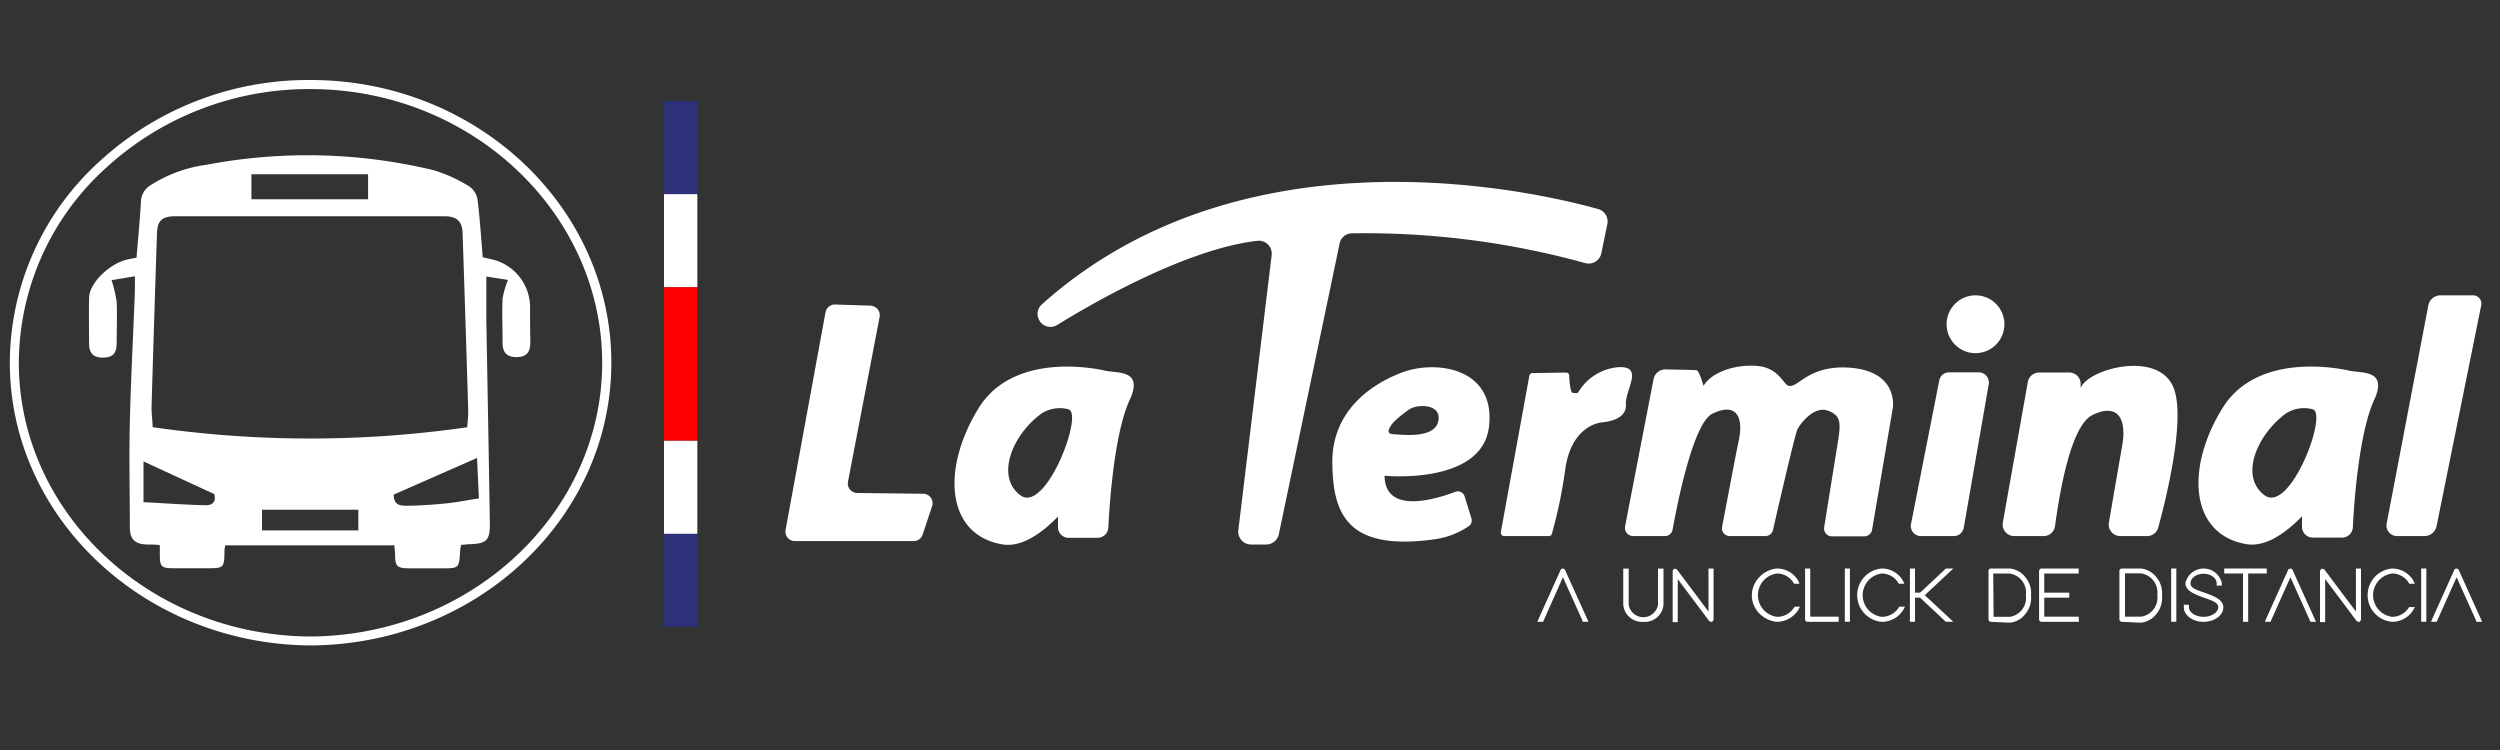 <svg id="Capa_1" data-name="Capa 1" xmlns="http://www.w3.org/2000/svg" viewBox="0 0 300 90"><rect x="0" y="0" width="300" height="90" fill="#333333" stroke="none"/><defs><style>.cls-1{fill:#2c3179;}.cls-2{fill:#fff;}.cls-3{fill:red;}</style></defs><title>LOGOSVGBLANCO</title><rect class="cls-1" x="79.68" y="12.12" width="4" height="11.18"/><rect class="cls-2" x="79.68" y="23.3" width="4" height="11.18"/><rect class="cls-1" x="79.68" y="64.05" width="4" height="11.18"/><rect class="cls-2" x="79.68" y="52.87" width="4" height="11.18"/><rect class="cls-3" x="79.68" y="34.47" width="4" height="18.39"/><path class="cls-2" d="M100.23,36.54l4.25.14A1.15,1.15,0,0,1,105.56,38l-3.8,19.8a1.14,1.14,0,0,0,1.1,1.36l7.92.09a1.13,1.13,0,0,1,1.07,1.49l-1.13,3.41a1.13,1.13,0,0,1-1.08.78H95.39a1.13,1.13,0,0,1-1.12-1.34l4.8-26.16A1.14,1.14,0,0,1,100.23,36.54Z"/><path class="cls-2" d="M132.71,44.5S121.87,41.76,117.42,49s-3.91,15.14,2.82,16.32c2.21.39,4.56-1.12,6.72-3.33l0,1.21a1.28,1.28,0,0,0,1.28,1.34l3.51,0A1.3,1.3,0,0,0,133,63.31c.16-3.2.76-11.74,2.71-15.64C137,44.45,134.29,44.79,132.71,44.5ZM122.45,59.44c-3-2.23-1-7.22,2.49-9.79a4.05,4.05,0,0,1,3.29-.53C130.06,49.65,125.5,61.66,122.45,59.44Z"/><path class="cls-2" d="M282,44.5s-10.84-2.74-15.3,4.47-3.91,15.14,2.82,16.32c2.21.39,4.56-1.12,6.72-3.33l0,1.21a1.3,1.3,0,0,0,1.29,1.34l3.5,0a1.29,1.29,0,0,0,1.31-1.23c.16-3.2.77-11.74,2.72-15.64C286.29,44.45,283.6,44.79,282,44.5ZM271.76,59.44c-3.05-2.23-.95-7.22,2.5-9.79a4,4,0,0,1,3.28-.53C279.37,49.65,274.82,61.66,271.76,59.44Z"/><path class="cls-2" d="M126.86,39c4.09-2.53,15.39-9.1,24-10.1a1.55,1.55,0,0,1,1.74,1.71l-4,33a1.54,1.54,0,0,0,1.53,1.73h1.82a1.55,1.55,0,0,0,1.51-1.23l7.29-34.87A1.52,1.52,0,0,1,162.15,28a99.29,99.29,0,0,1,28.07,3.57,1.55,1.55,0,0,0,1.94-1.17l.72-3.52a1.54,1.54,0,0,0-1.09-1.79c-7.33-2.05-42.46-10.35-66.77,11.44a1.53,1.53,0,0,0-.4,1.71h0A1.54,1.54,0,0,0,126.86,39Z"/><path class="cls-2" d="M168.24,44.7c-4.06,1.53-8.43,4.87-8.36,10.87s1.71,10.53,12,9.18a9.72,9.72,0,0,0,4.36-1.6.83.83,0,0,0,.33-.95l-.82-2.64a.85.85,0,0,0-1.12-.54c-2.28.87-8.44,2.78-8.48-1.93,0,0,11.72,1.15,12.53-5.91S172.3,43.16,168.24,44.7Zm4.35,5.87c-.47,2.12-4.45,1.58-5.44,1.53s-.25-1-.25-1,.25-.61,2.25-2C170.13,48.47,173.06,48.44,172.59,50.57Z"/><path class="cls-2" d="M183.91,44.77l4-.06a.38.38,0,0,1,.4.37c0,.66.16,2,.38,2.05a1.51,1.51,0,0,0,.67,0,6.18,6.18,0,0,1,4.75-3.06c3.27-.24.89,2.71,1,4.44s-1.93,2.08-2.9,2.18-3.74,1-4.38,5.64a58.06,58.06,0,0,1-1.6,7.71.38.38,0,0,1-.38.29H180.5a.41.41,0,0,1-.4-.47l3.42-18.77A.41.41,0,0,1,183.91,44.77Z"/><path class="cls-2" d="M198.43,45.48,195,63.21a1,1,0,0,0,.93,1.12h3.86a.93.93,0,0,0,.92-.77c.52-2.87,2.44-12.77,4.77-13.91,2.72-1.34,3.81.15,3.17,3.22-.5,2.38-1.54,8-2,10.35a.94.94,0,0,0,.93,1.11h4.26a.94.94,0,0,0,.92-.73c.59-2.6,2.6-11.3,2.9-12s2-2.92,3.66-2.33,1.59,1.54,1.19,4c-.31,1.9-1.22,7.57-1.61,10a.94.94,0,0,0,.94,1.09h3.88a.94.94,0,0,0,.93-.79l2.49-14.63s.8-4.75-5.94-4.85c-4.3,0-5.41,2.38-6.48,2.22-.69,0-1.12-2.14-3.8-2.39s-5.56.76-6.5,2.39c0,0-.49-1.83-.84-1.88s-2.34-.07-3.73-.1A1.44,1.44,0,0,0,198.43,45.48Z"/><path class="cls-2" d="M233.91,44.68h3.54a1.22,1.22,0,0,1,1.2,1.42l-3,17.23a1.21,1.21,0,0,1-1.2,1h-3.94a1.21,1.21,0,0,1-1.19-1.44l3.39-17.23A1.2,1.2,0,0,1,233.91,44.68Z"/><circle class="cls-2" cx="237.06" cy="38.91" r="3.47"/><path class="cls-2" d="M243.34,45.83l-3,16.87a1.39,1.39,0,0,0,1.36,1.63h3.53a1.38,1.38,0,0,0,1.37-1.19c.46-3.3,1.76-12,4.5-13.34,3-1.46,4.13.39,3.57,3.63-.4,2.3-1.19,6.85-1.6,9.28a1.38,1.38,0,0,0,1.36,1.62h3.22a1.37,1.37,0,0,0,1.33-1c.89-3.23,3.42-13.28,1.79-16.94-1.94-4.39-10.29-2.08-11.09.19l0-.44a1.38,1.38,0,0,0-1.38-1.44h-3.61A1.39,1.39,0,0,0,243.34,45.83Z"/><path class="cls-2" d="M291.4,36.64l-5,26.18a1.27,1.27,0,0,0,1.25,1.51h3.28a1.49,1.49,0,0,0,1.46-1.2l5.36-26.51a1,1,0,0,0-1-1.18h-3.91A1.5,1.5,0,0,0,291.4,36.64Z"/><path class="cls-2" d="M185,74.35l0,.06h-.2l.06-.13,2.6-5.79c0-.06.14-.06.16,0l2.61,5.79,0,.13h-.2l0-.06-2.52-5.61Z"/><path class="cls-2" d="M190.62,74.62h-.69l-.06-.2-2.32-5.15-2.38,5.35h-.69l.18-.42,2.61-5.8a.3.3,0,0,1,.27-.17v0a.28.28,0,0,1,.27.18Z"/><path class="cls-2" d="M195,68.52v-.08h.19v4.07a2,2,0,0,0,3.95,0V68.44h.19v4.07a2.17,2.17,0,0,1-4.31,0Z"/><path class="cls-2" d="M197.16,74.62a2.25,2.25,0,0,1-2.37-2.11V68.23h.65l0,.32v4a1.78,1.78,0,0,0,3.52,0V68.23h.66l0,.32v4A2.25,2.25,0,0,1,197.16,74.62Z"/><path class="cls-2" d="M201.11,74.32v.09h-.18V68.52a.09.09,0,0,1,.16,0l4.15,5.58V68.44h.18v5.88c0,.08-.12.11-.17.05l-4.14-5.57Z"/><path class="cls-2" d="M205.45,74.7l-.07-.09a.29.29,0,0,1-.3-.12l-3.75-5v5.17h-.61v-6.1a.28.28,0,0,1,.18-.26v-.12l.06.09a.3.3,0,0,1,.31.12l3.75,5V68.22h.61v6.1a.3.3,0,0,1-.18.27Z"/><path class="cls-2" d="M215.4,73.05l0,0h.21l-.08.13a2.83,2.83,0,0,1-2.31,1.27,3,3,0,0,1,0-6,2.75,2.75,0,0,1,2.3,1.27l.06.13h-.2l0,0a2.5,2.5,0,0,0-2.13-1.19,2.83,2.83,0,0,0,0,5.62A2.59,2.59,0,0,0,215.4,73.05Z"/><path class="cls-2" d="M213.25,74.62a3.21,3.21,0,0,1,0-6.4,2.94,2.94,0,0,1,2.49,1.39l.21.44h-.66l-.1-.16a2.32,2.32,0,0,0-1.94-1.07,2.62,2.62,0,0,0,0,5.2,2.37,2.37,0,0,0,2-1.07l.1-.15H216l-.24.44A3.07,3.07,0,0,1,213.25,74.62Z"/><path class="cls-2" d="M216.83,68.52v-.08H217v5.79h3.41v.18h-3.5a.09.09,0,0,1-.09-.09Z"/><path class="cls-2" d="M220.64,74.62h-3.72a.3.3,0,0,1-.31-.3v-6.1h.62V74h3.41Z"/><path class="cls-2" d="M221.6,68.52v-.08h.18v6h-.18V68.52Z"/><rect class="cls-2" x="221.38" y="68.22" width="0.61" height="6.39"/><path class="cls-2" d="M228,73.05l0,0h.21l-.07.13a2.85,2.85,0,1,1-2.32-4.7,2.72,2.72,0,0,1,2.3,1.27l.06.13H228l0,0a2.52,2.52,0,0,0-2.14-1.19,2.83,2.83,0,0,0,0,5.62A2.63,2.63,0,0,0,228,73.05Z"/><path class="cls-2" d="M225.82,74.62a3.21,3.21,0,0,1,0-6.4,2.93,2.93,0,0,1,2.49,1.39l.22.44h-.67l-.1-.16a2.32,2.32,0,0,0-1.94-1.07,2.62,2.62,0,0,0,0,5.2,2.39,2.39,0,0,0,2-1.07l.09-.15h.69l-.24.44A3,3,0,0,1,225.82,74.62Z"/><path class="cls-2" d="M230.49,71.51h-.91v2.9h-.18v-6h.18v2.89h.91l3.07-2.87,0,0h.26l-.16.14-3,2.84,3,2.84.16.15h-.26l0,0Z"/><polygon class="cls-2" points="234.4 74.62 233.5 74.62 233.44 74.56 230.41 71.72 229.8 71.72 229.8 74.62 229.19 74.62 229.19 68.22 229.8 68.22 229.8 71.12 230.41 71.12 233.48 68.25 233.59 68.22 234.4 68.22 230.97 71.42 234.4 74.62"/><path class="cls-2" d="M238.92,74.41a.09.09,0,0,1-.09-.09v-5.8a.08.08,0,0,1,.09-.08h2.26a3.08,3.08,0,0,1,0,6h-2.26Zm.09-.18h2.16a2.51,2.51,0,0,0,2.16-2.8v0a2.52,2.52,0,0,0-2.16-2.8H239Z"/><path class="cls-2" d="M238.92,74.62a.29.29,0,0,1-.3-.3v-5.8a.29.29,0,0,1,.3-.3h2.25a2.7,2.7,0,0,1,1.84,1,3,3,0,0,1,.71,2.27,3,3,0,0,1-.71,2.23,2.66,2.66,0,0,1-1.81,1Zm.31-.6h1.94a2.3,2.3,0,0,0,1.94-2.57v-.06a2.3,2.3,0,0,0-2-2.57h-1.92Z"/><path class="cls-2" d="M249.16,68.44h.09v.17h-4.13v2.72h3v.18h-3v2.72h4.13v.18H245a.09.09,0,0,1-.09-.09v-5.8a.08.08,0,0,1,.09-.08Z"/><path class="cls-2" d="M249.47,74.62H245a.3.3,0,0,1-.31-.3v-5.8a.3.3,0,0,1,.31-.3h4.44v.6h-4.13v2.3h3v.6h-3V74h4.13Z"/><path class="cls-2" d="M254.64,74.41a.09.09,0,0,1-.09-.09v-5.8a.08.08,0,0,1,.09-.08h2.26a3.08,3.08,0,0,1,0,6h-2.26Zm.09-.18h2.16a2.5,2.5,0,0,0,2.15-2.8v0a2.5,2.5,0,0,0-2.15-2.8h-2.16Z"/><path class="cls-2" d="M254.64,74.62a.3.3,0,0,1-.31-.3v-5.8a.3.3,0,0,1,.31-.3h2.25a2.7,2.7,0,0,1,1.84,1,3,3,0,0,1,.71,2.27,3,3,0,0,1-.71,2.23,2.66,2.66,0,0,1-1.82,1ZM255,74h1.94a2.31,2.31,0,0,0,1.94-2.57v-.06a2.31,2.31,0,0,0-2-2.57H255Z"/><path class="cls-2" d="M260.76,68.52v-.08h.18v6h-.18V68.52Z"/><rect class="cls-2" x="260.54" y="68.22" width="0.62" height="6.39"/><path class="cls-2" d="M266.4,70v.09h-.18V70a1.86,1.86,0,0,0-3.58,0c0,1.35,4,1.35,3.95,2.9,0,.82-1,1.54-2.16,1.54s-2.15-.72-2.15-1.54v-.09h.18v.09c0,.75.89,1.36,2,1.36s2-.61,2-1.36c0-1.38-3.94-1.36-4-2.9a2,2,0,0,1,3.94,0Z"/><path class="cls-2" d="M264.43,74.62c-1.31,0-2.37-.79-2.37-1.75v-.3h.61v.3c0,.62.81,1.15,1.76,1.15s1.76-.54,1.76-1.15-.89-.85-1.75-1.16c-1.08-.4-2.19-.8-2.19-1.74a2.24,2.24,0,0,1,4.37,0v.3H266V70c0-.63-.7-1.15-1.57-1.15s-1.57.52-1.57,1.15.88.83,1.74,1.14c1.08.4,2.21.81,2.2,1.76S265.72,74.62,264.43,74.62Z"/><path class="cls-2" d="M269.56,68.44h2.24v.17h-2.24v5.8h-.18v-5.8h-2.25v-.17h2.43Z"/><polygon class="cls-2" points="269.78 74.62 269.16 74.62 269.16 68.82 266.91 68.82 266.91 68.22 272.01 68.22 272.01 68.82 269.78 68.82 269.78 74.62"/><path class="cls-2" d="M272.33,74.35l0,.06h-.2l.05-.13,2.61-5.79a.09.09,0,0,1,.16,0l2.61,5.79,0,.13h-.2l0-.06-2.52-5.61Z"/><path class="cls-2" d="M277.92,74.62h-.68l-.07-.2-2.32-5.15-2.39,5.35h-.68l.18-.42,2.61-5.8a.3.3,0,0,1,.27-.17v0a.3.3,0,0,1,.27.17Z"/><path class="cls-2" d="M278.8,74.32v.09h-.18V68.52a.09.09,0,0,1,.16,0l4.14,5.58V68.44h.18v5.88a.09.09,0,0,1-.16.05L278.8,68.8Z"/><path class="cls-2" d="M283.14,74.7l-.07-.09a.29.29,0,0,1-.3-.12l-3.75-5v5.17h-.62v-6.1a.3.3,0,0,1,.18-.26v-.12l.07.09a.31.31,0,0,1,.31.12l3.75,5V68.22h.61v6.1a.3.3,0,0,1-.18.27Z"/><path class="cls-2" d="M289.23,73.05l0,0h.2l-.07.13a2.85,2.85,0,1,1-2.32-4.7,2.72,2.72,0,0,1,2.3,1.27l.07.13h-.2l0,0a2.51,2.51,0,0,0-2.14-1.19,2.83,2.83,0,0,0,0,5.62A2.6,2.6,0,0,0,289.23,73.05Z"/><path class="cls-2" d="M287.07,74.62a3.21,3.21,0,0,1,0-6.4,3,3,0,0,1,2.5,1.39l.21.44h-.67l-.09-.16a2.35,2.35,0,0,0-1.95-1.07,2.62,2.62,0,0,0,0,5.2A2.38,2.38,0,0,0,289,73l.09-.15h.7l-.25.44A3,3,0,0,1,287.07,74.62Z"/><path class="cls-2" d="M290.76,68.52v-.08h.18v6h-.18V68.52Z"/><rect class="cls-2" x="290.54" y="68.22" width="0.62" height="6.39"/><path class="cls-2" d="M292.26,74.35v.06h-.2l.05-.13,2.61-5.79c0-.06.13-.06.16,0l2.6,5.79.06.13h-.2l0-.06-2.52-5.61Z"/><path class="cls-2" d="M297.86,74.62h-.69l-.06-.2-2.32-5.15-2.39,5.35h-.68l.18-.42,2.61-5.8a.29.29,0,0,1,.27-.17v0a.3.3,0,0,1,.27.17Z"/><path class="cls-2" d="M37.29,77.45h0C17.38,77.35,1.18,62.14,1.18,43.53a32.69,32.69,0,0,1,10.59-24,37,37,0,0,1,25.5-9.93h0c19.9,0,36.09,15.22,36.09,33.92S57.19,77.33,37.3,77.45Zm0-66.76a36,36,0,0,0-24.76,9.63A31.65,31.65,0,0,0,2.26,43.53c0,18,15.71,32.76,35,32.85,19.3-.12,35-14.85,35-32.84s-15.71-32.85-35-32.85Z"/><path class="cls-2" d="M63.61,36.91a5.92,5.92,0,0,0-4.68-5.81l-1-.23c-.2-2.33-.34-4.62-.62-6.89a2.38,2.38,0,0,0-1-1.61,17.82,17.82,0,0,0-4.29-1.95,64.72,64.72,0,0,0-27.22-.65A16.53,16.53,0,0,0,18,22.27a2.38,2.38,0,0,0-1.09,2c-.13,2.2-.34,4.4-.53,6.65-.42.09-.76.14-1.1.22-2.19.51-4.55,2.84-4.59,4.58s0,3.65,0,5.47c0,1.25.55,1.75,1.74,1.72S14,42.32,14,41.13c0-1.63.07-3.25,0-4.88a15.76,15.76,0,0,0-.61-2.63l2.8-.47c0,.76,0,1.23,0,1.7-.2,5.26-.48,10.53-.61,15.8-.1,4.2,0,8.4,0,12.6,0,1.49.63,2.06,2.11,2.09.46,0,.92,0,1.49.07v1.17c0,1.4.18,1.59,1.55,1.61l3.93,0c2.25,0,2.25,0,2.28-2.17a3.21,3.21,0,0,1,.1-.58H47.34c0,.39.06.69.07,1,0,1.56.21,1.76,1.8,1.76l4,0c1.84,0,1.89-.08,2-2,0-.26.08-.52.12-.82.34,0,.61-.06.88-.07,2.19-.06,2.6-.42,2.57-2.57-.12-8.13-.28-16.25-.42-24.37,0-1.65,0-3.31,0-5.19l2.6.41a11.1,11.1,0,0,0-.65,2.23c-.08,1.78,0,3.57,0,5.35,0,1.16.55,1.68,1.67,1.68s1.64-.51,1.66-1.68C63.62,39.77,63.6,38.34,63.61,36.91Zm-33.44-16h14v3h-14ZM24.66,60.63c-2.47-.06-4.93-.24-7.44-.37V55.37l8.49,3.92C26,60.31,25.37,60.65,24.66,60.63Zm-6.35-9.37c0-.87-.15-1.69-.12-2.51q.3-10.39.65-20.8c.05-1.5.65-2,2.2-2H53.28c1.52,0,2.18.58,2.23,2q.36,10.69.68,21.39c0,.62-.07,1.24-.12,1.93A132,132,0,0,1,18.31,51.26ZM43,63.65H31.44V61.17H43ZM53.62,60.4c-1.57.16-3.15.27-4.73.29-.75,0-1.66,0-1.64-1.34l10-4.4c.07,1.63.14,3.1.22,4.86C56.15,60,54.89,60.27,53.62,60.4Z"/></svg>